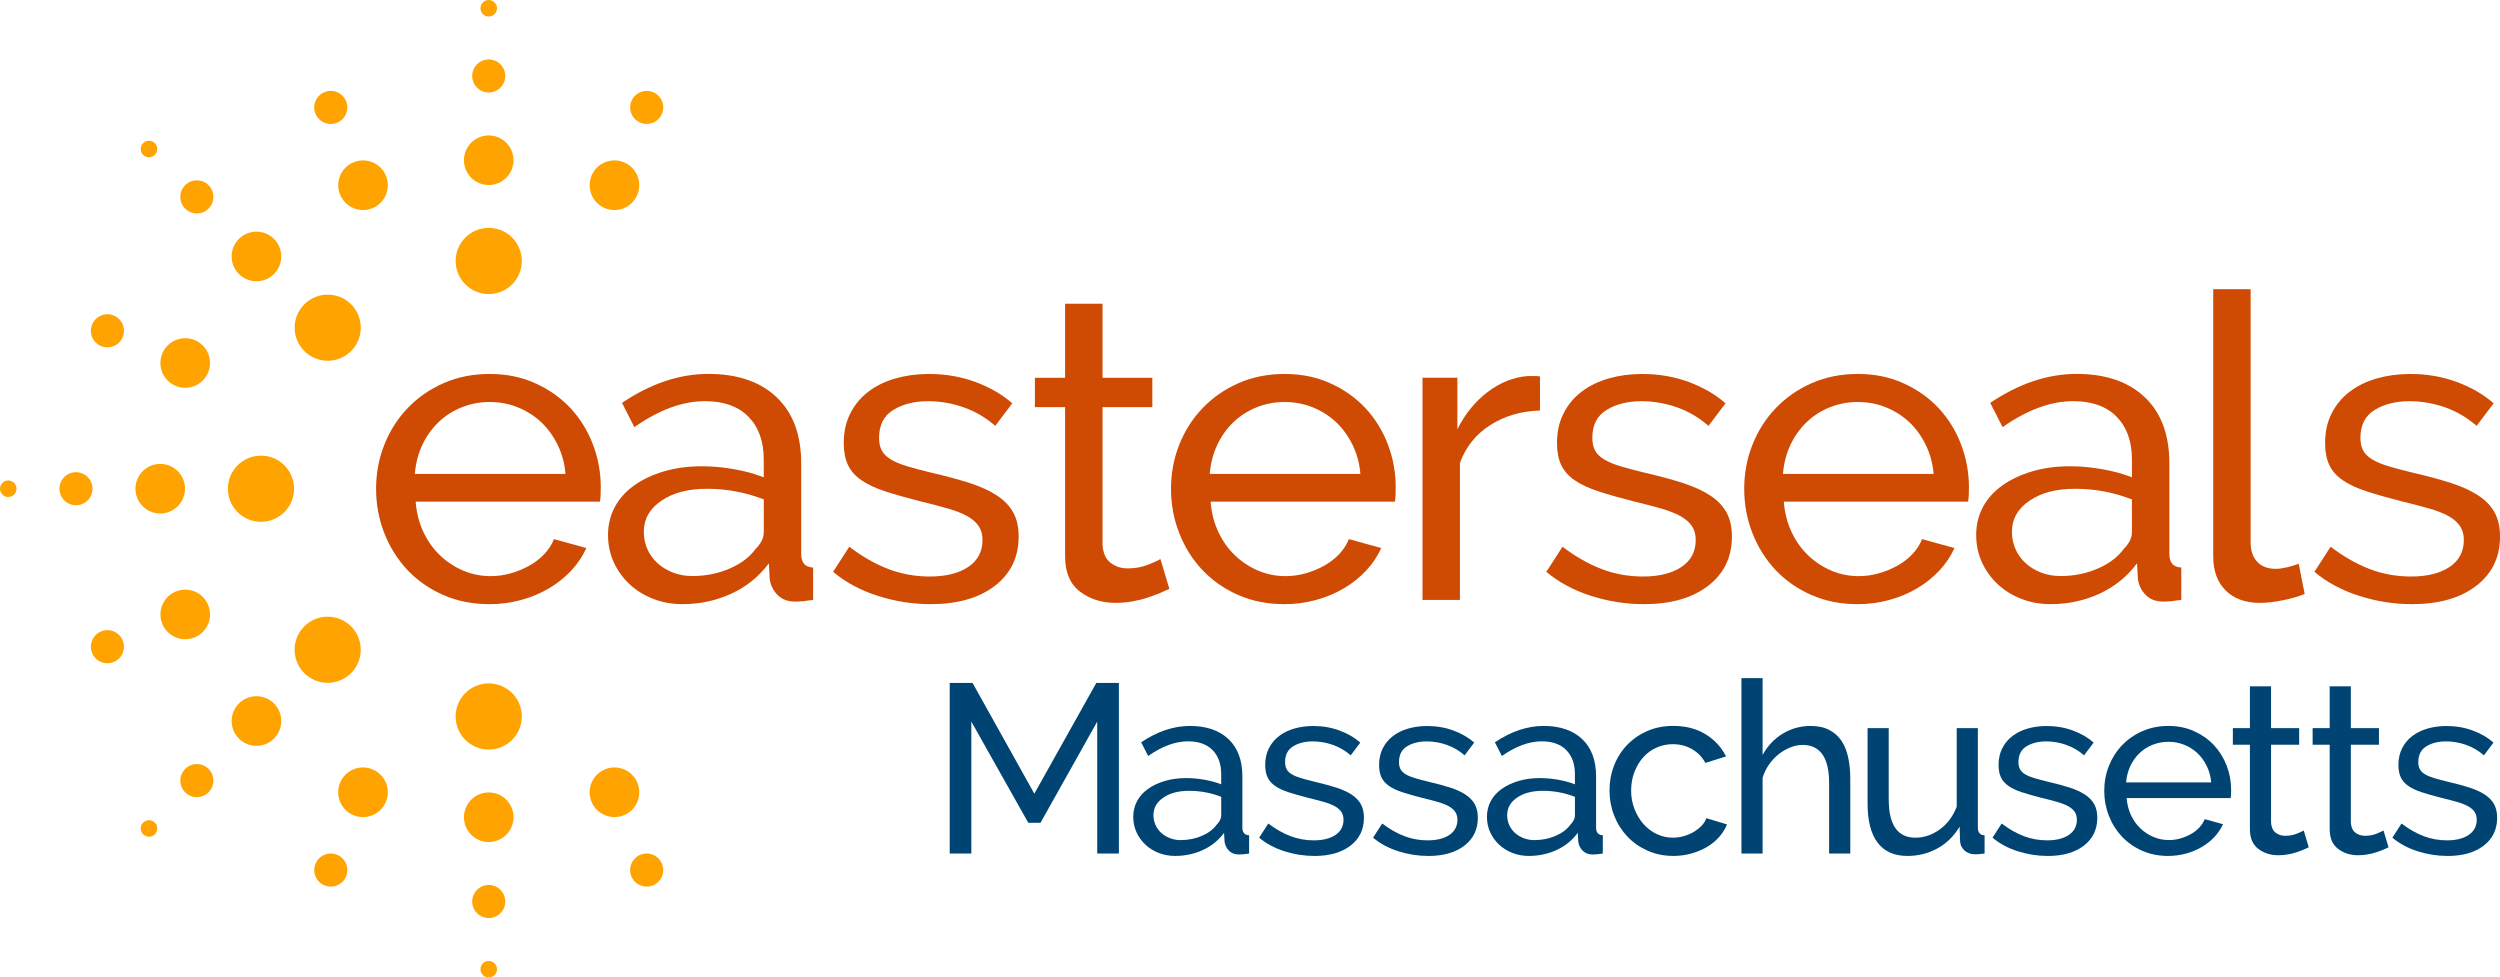 <?xml version="1.0" encoding="UTF-8"?>
<svg id="Layer_2" data-name="Layer 2" xmlns="http://www.w3.org/2000/svg" viewBox="0 0 859.26 335.96">
  <defs>
    <style>
      .cls-1 {
        fill: #004473;
      }

      .cls-2 {
        fill: #cf4b04;
      }

      .cls-3 {
        fill: #ffa300;
      }
    </style>
  </defs>
  <g id="Layer_1-2" data-name="Layer 1">
    <g>
      <path class="cls-1" d="M377.12,293.36v-45.34l-19.49,34.77h-4.21l-19.57-34.77v45.34h-7.43v-58.64h7.85l21.23,38.07,21.31-38.07h7.76v58.64h-7.43Z"/>
      <path class="cls-1" d="M403.96,294.19c-2.04,0-3.94-.34-5.7-1.03-1.76-.69-3.29-1.64-4.58-2.85-1.29-1.21-2.31-2.63-3.06-4.25-.74-1.62-1.12-3.4-1.12-5.33s.44-3.79,1.32-5.41c.88-1.62,2.13-3.01,3.76-4.17,1.62-1.16,3.55-2.06,5.78-2.73,2.23-.66,4.67-.99,7.31-.99,2.09,0,4.21.19,6.36.58,2.15.39,4.05.91,5.7,1.57v-3.47c0-3.52-.99-6.29-2.97-8.3-1.98-2.01-4.79-3.01-8.42-3.01-4.35,0-8.92,1.68-13.71,5.04l-2.4-4.71c5.56-3.74,11.15-5.62,16.77-5.62s10.09,1.52,13.26,4.54c3.17,3.03,4.75,7.3,4.75,12.8v17.59c0,1.71.77,2.59,2.31,2.64v6.28c-.77.11-1.4.19-1.9.25-.5.05-1.02.08-1.57.08-1.43,0-2.57-.43-3.43-1.28-.85-.85-1.36-1.89-1.53-3.1l-.17-3.06c-1.93,2.59-4.36,4.56-7.31,5.91-2.95,1.35-6.1,2.02-9.46,2.02ZM405.86,288.74c2.59,0,5-.48,7.23-1.45,2.23-.96,3.92-2.24,5.08-3.84,1.05-1.05,1.57-2.12,1.57-3.22v-6.36c-3.52-1.38-7.19-2.06-10.98-2.06s-6.59.77-8.88,2.31c-2.29,1.54-3.43,3.55-3.43,6.03,0,1.21.23,2.34.7,3.39.47,1.05,1.13,1.96,1.98,2.73.85.77,1.86,1.38,3.01,1.82,1.16.44,2.4.66,3.72.66Z"/>
      <path class="cls-1" d="M451.69,294.19c-3.47,0-6.88-.54-10.24-1.61-3.36-1.07-6.25-2.63-8.67-4.67l3.14-4.87c2.53,1.93,5.07,3.37,7.6,4.34,2.53.96,5.2,1.45,8.01,1.45,3.14,0,5.63-.62,7.47-1.86,1.84-1.24,2.77-2.99,2.77-5.24,0-1.05-.25-1.94-.74-2.68s-1.24-1.39-2.23-1.94c-.99-.55-2.26-1.05-3.8-1.49-1.54-.44-3.33-.91-5.37-1.4-2.59-.66-4.82-1.29-6.69-1.9-1.87-.6-3.42-1.32-4.62-2.15-1.21-.83-2.09-1.82-2.64-2.97-.55-1.16-.83-2.59-.83-4.29,0-2.15.43-4.06,1.28-5.74.85-1.68,2.02-3.08,3.51-4.21,1.49-1.13,3.23-1.98,5.24-2.56,2.01-.58,4.17-.87,6.48-.87,3.25,0,6.28.52,9.08,1.57,2.81,1.05,5.17,2.42,7.1,4.13l-3.3,4.38c-1.82-1.6-3.85-2.79-6.11-3.59-2.26-.8-4.57-1.2-6.94-1.2-2.64,0-4.89.57-6.73,1.69-1.84,1.13-2.77,2.93-2.77,5.41,0,.99.18,1.82.54,2.48.36.66.95,1.24,1.78,1.73.83.5,1.89.94,3.18,1.32,1.29.39,2.85.8,4.67,1.24,2.86.66,5.35,1.34,7.47,2.02,2.12.69,3.88,1.5,5.29,2.44,1.4.94,2.45,2.04,3.14,3.3.69,1.27,1.03,2.81,1.03,4.62,0,4.02-1.54,7.21-4.62,9.58-3.08,2.37-7.24,3.55-12.47,3.55Z"/>
      <path class="cls-1" d="M490.84,294.19c-3.47,0-6.88-.54-10.24-1.61-3.36-1.07-6.25-2.63-8.67-4.67l3.14-4.87c2.53,1.93,5.07,3.37,7.6,4.34,2.53.96,5.2,1.45,8.01,1.45,3.14,0,5.63-.62,7.47-1.86,1.84-1.24,2.77-2.99,2.77-5.24,0-1.05-.25-1.94-.74-2.68s-1.24-1.39-2.23-1.94c-.99-.55-2.26-1.05-3.8-1.49-1.54-.44-3.33-.91-5.37-1.4-2.59-.66-4.82-1.29-6.69-1.9-1.87-.6-3.42-1.32-4.62-2.15-1.21-.83-2.09-1.82-2.64-2.97-.55-1.16-.83-2.59-.83-4.29,0-2.15.43-4.06,1.28-5.74.85-1.68,2.02-3.08,3.51-4.21,1.49-1.13,3.23-1.98,5.24-2.56,2.01-.58,4.17-.87,6.48-.87,3.25,0,6.28.52,9.08,1.57,2.81,1.05,5.17,2.42,7.1,4.13l-3.3,4.38c-1.82-1.6-3.85-2.79-6.11-3.59-2.26-.8-4.57-1.2-6.94-1.2-2.64,0-4.89.57-6.73,1.69-1.84,1.13-2.77,2.93-2.77,5.41,0,.99.18,1.82.54,2.48.36.66.95,1.24,1.78,1.73.83.5,1.89.94,3.18,1.32,1.29.39,2.85.8,4.67,1.24,2.86.66,5.35,1.34,7.47,2.02,2.12.69,3.88,1.5,5.29,2.44,1.4.94,2.45,2.04,3.14,3.3.69,1.27,1.03,2.81,1.03,4.62,0,4.02-1.54,7.21-4.62,9.58-3.08,2.37-7.24,3.55-12.47,3.55Z"/>
      <path class="cls-1" d="M525.53,294.19c-2.04,0-3.94-.34-5.7-1.03-1.76-.69-3.29-1.64-4.58-2.85-1.29-1.21-2.31-2.63-3.06-4.25s-1.12-3.4-1.12-5.33.44-3.79,1.32-5.41c.88-1.62,2.13-3.01,3.76-4.17s3.55-2.06,5.78-2.73c2.23-.66,4.67-.99,7.31-.99,2.09,0,4.21.19,6.36.58,2.15.39,4.05.91,5.7,1.57v-3.47c0-3.52-.99-6.29-2.97-8.3-1.98-2.01-4.79-3.01-8.42-3.01-4.35,0-8.92,1.68-13.71,5.04l-2.4-4.71c5.56-3.74,11.15-5.62,16.77-5.62s10.09,1.52,13.26,4.54c3.17,3.03,4.75,7.3,4.75,12.8v17.59c0,1.71.77,2.59,2.31,2.64v6.28c-.77.11-1.4.19-1.9.25-.5.05-1.02.08-1.57.08-1.43,0-2.57-.43-3.43-1.28-.85-.85-1.36-1.89-1.53-3.1l-.17-3.06c-1.93,2.59-4.36,4.56-7.31,5.91-2.95,1.35-6.1,2.02-9.46,2.02ZM527.43,288.74c2.59,0,5-.48,7.23-1.45,2.23-.96,3.92-2.24,5.08-3.84,1.04-1.05,1.57-2.12,1.57-3.22v-6.36c-3.52-1.38-7.19-2.06-10.98-2.06s-6.59.77-8.88,2.31c-2.29,1.54-3.43,3.55-3.43,6.03,0,1.21.23,2.34.7,3.39.47,1.05,1.13,1.96,1.98,2.73.85.77,1.86,1.38,3.01,1.82,1.16.44,2.39.66,3.72.66Z"/>
      <path class="cls-1" d="M553.19,271.72c0-3.03.52-5.89,1.57-8.59,1.05-2.7,2.53-5.05,4.46-7.06,1.93-2.01,4.23-3.61,6.9-4.79,2.67-1.18,5.66-1.78,8.96-1.78,4.29,0,8,.95,11.11,2.85,3.11,1.9,5.46,4.45,7.06,7.64l-7.1,2.23c-1.1-2.04-2.64-3.62-4.62-4.75-1.98-1.13-4.19-1.69-6.61-1.69-1.98,0-3.85.4-5.62,1.2-1.76.8-3.28,1.91-4.54,3.34-1.27,1.43-2.27,3.11-3.01,5.04-.74,1.93-1.12,4.05-1.12,6.36s.38,4.38,1.16,6.36c.77,1.98,1.8,3.7,3.1,5.16,1.29,1.46,2.81,2.6,4.54,3.43,1.73.83,3.59,1.24,5.58,1.24,1.27,0,2.52-.18,3.76-.54,1.24-.36,2.37-.84,3.39-1.45,1.02-.61,1.91-1.31,2.68-2.11.77-.8,1.32-1.67,1.65-2.6l7.1,2.15c-.66,1.6-1.58,3.06-2.77,4.38-1.18,1.32-2.57,2.45-4.17,3.39-1.6.94-3.37,1.68-5.33,2.23-1.96.55-4,.83-6.15.83-3.25,0-6.22-.61-8.92-1.82-2.7-1.21-5.01-2.83-6.94-4.87-1.93-2.04-3.43-4.42-4.5-7.14-1.07-2.73-1.61-5.6-1.61-8.63Z"/>
      <path class="cls-1" d="M635.95,293.36h-7.27v-24.12c0-4.46-.77-7.78-2.31-9.95-1.54-2.17-3.8-3.26-6.77-3.26-1.43,0-2.86.29-4.29.87-1.43.58-2.77,1.36-4.01,2.35s-2.34,2.18-3.3,3.55c-.96,1.38-1.69,2.89-2.19,4.54v26.02h-7.27v-60.29h7.27v26.43c1.71-3.14,4.02-5.59,6.94-7.35,2.92-1.76,6.11-2.64,9.58-2.64,2.53,0,4.68.47,6.44,1.4,1.76.94,3.17,2.2,4.21,3.8,1.05,1.6,1.8,3.51,2.27,5.74.47,2.23.7,4.61.7,7.14v25.77Z"/>
      <path class="cls-1" d="M655.6,294.19c-4.52,0-7.93-1.51-10.24-4.54-2.31-3.03-3.47-7.54-3.47-13.54v-25.85h7.27v24.45c0,8.81,3.06,13.21,9.17,13.21,2.97,0,5.77-.95,8.38-2.85,2.61-1.9,4.55-4.5,5.82-7.8v-27.01h7.27v34.19c0,1.71.77,2.59,2.31,2.64v6.28c-.83.11-1.47.18-1.94.21-.47.03-.92.04-1.36.04-1.43,0-2.63-.43-3.59-1.28-.96-.85-1.47-1.91-1.53-3.18l-.17-5.04c-1.93,3.25-4.46,5.74-7.6,7.47-3.14,1.73-6.58,2.6-10.32,2.6Z"/>
      <path class="cls-1" d="M703.75,294.19c-3.47,0-6.88-.54-10.24-1.61-3.36-1.07-6.25-2.63-8.67-4.67l3.14-4.87c2.53,1.93,5.07,3.37,7.6,4.34,2.53.96,5.2,1.45,8.01,1.45,3.14,0,5.63-.62,7.47-1.86,1.84-1.24,2.77-2.99,2.77-5.24,0-1.05-.25-1.94-.74-2.68s-1.24-1.39-2.23-1.94c-.99-.55-2.26-1.05-3.8-1.49-1.54-.44-3.33-.91-5.37-1.4-2.59-.66-4.82-1.29-6.69-1.9-1.87-.6-3.42-1.32-4.62-2.15-1.21-.83-2.09-1.82-2.64-2.97-.55-1.16-.83-2.59-.83-4.29,0-2.15.43-4.06,1.28-5.74.85-1.68,2.02-3.08,3.51-4.21,1.49-1.13,3.23-1.98,5.24-2.56,2.01-.58,4.17-.87,6.48-.87,3.25,0,6.28.52,9.08,1.57,2.81,1.05,5.17,2.42,7.1,4.13l-3.3,4.38c-1.82-1.6-3.85-2.79-6.11-3.59-2.26-.8-4.57-1.2-6.94-1.2-2.64,0-4.89.57-6.73,1.69-1.84,1.13-2.77,2.93-2.77,5.41,0,.99.18,1.82.54,2.48.36.66.95,1.24,1.78,1.73.83.5,1.89.94,3.18,1.32,1.29.39,2.85.8,4.67,1.24,2.86.66,5.35,1.34,7.47,2.02,2.12.69,3.88,1.5,5.29,2.44,1.4.94,2.45,2.04,3.14,3.3.69,1.27,1.03,2.81,1.03,4.62,0,4.02-1.54,7.21-4.62,9.58-3.08,2.37-7.24,3.55-12.47,3.55Z"/>
      <path class="cls-1" d="M745.21,294.19c-3.25,0-6.22-.59-8.92-1.78-2.7-1.18-5.01-2.79-6.94-4.83-1.93-2.04-3.43-4.42-4.5-7.14-1.07-2.73-1.61-5.6-1.61-8.63s.54-5.89,1.61-8.59c1.07-2.7,2.59-5.06,4.54-7.1,1.95-2.04,4.28-3.65,6.98-4.83,2.7-1.18,5.67-1.78,8.92-1.78s6.21.61,8.88,1.82c2.67,1.21,4.94,2.82,6.81,4.83,1.87,2.01,3.32,4.35,4.34,7.02,1.02,2.67,1.53,5.44,1.53,8.3,0,.61-.01,1.16-.04,1.65-.03.5-.07.88-.12,1.16h-35.76c.17,2.15.66,4.1,1.49,5.86.83,1.76,1.9,3.28,3.22,4.54,1.32,1.27,2.82,2.26,4.5,2.97,1.68.72,3.45,1.07,5.33,1.07,1.32,0,2.61-.18,3.88-.54,1.27-.36,2.45-.84,3.55-1.45,1.1-.6,2.08-1.35,2.93-2.23.85-.88,1.5-1.87,1.94-2.97l6.28,1.73c-.72,1.6-1.69,3.06-2.93,4.38s-2.67,2.46-4.29,3.43c-1.62.96-3.43,1.72-5.41,2.27-1.98.55-4.05.83-6.19.83ZM759.99,268.92c-.17-2.04-.67-3.92-1.53-5.66-.85-1.73-1.93-3.21-3.22-4.42-1.29-1.21-2.79-2.16-4.5-2.85-1.71-.69-3.52-1.03-5.45-1.03s-3.74.34-5.45,1.03c-1.71.69-3.21,1.65-4.5,2.89-1.29,1.24-2.34,2.71-3.14,4.42-.8,1.71-1.28,3.58-1.45,5.62h29.24Z"/>
      <path class="cls-1" d="M793.53,291.22c-.44.22-1.02.48-1.73.79-.72.3-1.53.61-2.44.91-.91.3-1.9.55-2.97.74-1.07.19-2.19.29-3.35.29-2.64,0-4.93-.73-6.85-2.19-1.93-1.46-2.89-3.73-2.89-6.81v-28.99h-5.86v-5.7h5.86v-14.37h7.27v14.37h9.66v5.7h-9.66v26.76c.11,1.6.63,2.75,1.57,3.47.94.72,2.04,1.07,3.3,1.07,1.43,0,2.74-.23,3.92-.7,1.18-.47,2-.84,2.44-1.12l1.73,5.78Z"/>
      <path class="cls-1" d="M820.95,291.22c-.44.22-1.02.48-1.73.79-.72.3-1.53.61-2.44.91-.91.3-1.9.55-2.97.74-1.07.19-2.19.29-3.35.29-2.64,0-4.93-.73-6.85-2.19-1.93-1.46-2.89-3.73-2.89-6.81v-28.99h-5.86v-5.7h5.86v-14.37h7.27v14.37h9.66v5.7h-9.66v26.76c.11,1.6.63,2.75,1.57,3.47.94.72,2.04,1.07,3.3,1.07,1.43,0,2.74-.23,3.92-.7,1.18-.47,2-.84,2.44-1.12l1.73,5.78Z"/>
      <path class="cls-1" d="M841.18,294.19c-3.47,0-6.88-.54-10.24-1.61-3.36-1.07-6.25-2.63-8.67-4.67l3.14-4.87c2.53,1.93,5.07,3.37,7.6,4.34,2.53.96,5.2,1.45,8.01,1.45,3.14,0,5.63-.62,7.47-1.86,1.84-1.24,2.77-2.99,2.77-5.24,0-1.05-.25-1.94-.74-2.68s-1.24-1.39-2.23-1.94c-.99-.55-2.26-1.05-3.8-1.49-1.54-.44-3.33-.91-5.37-1.4-2.59-.66-4.82-1.29-6.69-1.9-1.87-.6-3.42-1.32-4.62-2.15-1.21-.83-2.09-1.82-2.64-2.97-.55-1.16-.83-2.59-.83-4.29,0-2.15.43-4.06,1.28-5.74.85-1.68,2.02-3.08,3.51-4.21,1.49-1.13,3.23-1.98,5.24-2.56,2.01-.58,4.17-.87,6.48-.87,3.25,0,6.28.52,9.08,1.57,2.81,1.05,5.17,2.42,7.1,4.13l-3.3,4.38c-1.82-1.6-3.85-2.79-6.11-3.59-2.26-.8-4.57-1.2-6.94-1.2-2.64,0-4.89.57-6.73,1.69-1.84,1.13-2.77,2.93-2.77,5.41,0,.99.18,1.82.54,2.48.36.66.95,1.24,1.78,1.73.83.5,1.89.94,3.18,1.32,1.29.39,2.85.8,4.67,1.24,2.86.66,5.35,1.34,7.47,2.02,2.12.69,3.88,1.5,5.29,2.44,1.4.94,2.45,2.04,3.14,3.3.69,1.27,1.03,2.81,1.03,4.62,0,4.02-1.54,7.21-4.62,9.58-3.08,2.37-7.24,3.55-12.47,3.55Z"/>
    </g>
    <g>
      <path class="cls-2" d="M168.17,207.65c-5.75,0-11.02-1.05-15.8-3.14-4.78-2.1-8.87-4.95-12.29-8.56-3.41-3.61-6.07-7.83-7.97-12.65-1.9-4.83-2.85-9.92-2.85-15.28s.95-10.44,2.85-15.21c1.9-4.78,4.58-8.97,8.04-12.58,3.46-3.61,7.58-6.46,12.36-8.56,4.78-2.09,10.04-3.14,15.8-3.14s10.99,1.07,15.72,3.22c4.73,2.14,8.75,5,12.07,8.56,3.31,3.56,5.87,7.7,7.68,12.43,1.8,4.73,2.71,9.63,2.71,14.7,0,1.07-.03,2.05-.07,2.93-.05.88-.12,1.56-.22,2.05h-63.33c.29,3.8,1.17,7.27,2.63,10.38,1.46,3.12,3.36,5.8,5.71,8.05,2.34,2.25,5,4,7.97,5.27,2.97,1.27,6.12,1.9,9.44,1.9,2.34,0,4.63-.31,6.87-.95,2.24-.63,4.34-1.49,6.29-2.56,1.95-1.07,3.68-2.39,5.19-3.95,1.51-1.56,2.65-3.31,3.44-5.26l11.12,3.07c-1.27,2.83-3,5.41-5.19,7.75-2.19,2.34-4.73,4.36-7.6,6.07-2.88,1.71-6.07,3.05-9.58,4.02-3.51.97-7.17,1.46-10.97,1.46M194.35,162.89c-.29-3.61-1.2-6.95-2.7-10.02-1.51-3.07-3.42-5.68-5.71-7.82-2.29-2.14-4.95-3.83-7.97-5.05-3.02-1.22-6.24-1.83-9.65-1.83s-6.63.61-9.65,1.83c-3.02,1.22-5.68,2.92-7.97,5.12-2.29,2.2-4.15,4.81-5.56,7.83-1.41,3.02-2.27,6.34-2.56,9.95h51.78Z"/>
      <path class="cls-2" d="M234.57,207.65c-3.61,0-6.97-.61-10.09-1.83-3.12-1.22-5.83-2.9-8.12-5.05-2.29-2.14-4.1-4.66-5.41-7.53-1.32-2.87-1.97-6.02-1.97-9.43s.78-6.7,2.34-9.58c1.56-2.88,3.78-5.34,6.65-7.39,2.87-2.05,6.29-3.66,10.24-4.83,3.95-1.17,8.26-1.75,12.94-1.75,3.71,0,7.46.34,11.26,1.02,3.8.68,7.17,1.61,10.09,2.78v-6.14c0-6.24-1.76-11.14-5.27-14.7-3.51-3.56-8.48-5.34-14.92-5.34-7.7,0-15.8,2.98-24.28,8.92l-4.24-8.34c9.85-6.63,19.75-9.95,29.69-9.95s17.87,2.68,23.48,8.05c5.61,5.36,8.41,12.92,8.41,22.67v31.15c0,3.03,1.37,4.58,4.1,4.68v11.12c-1.37.19-2.49.34-3.36.44-.88.1-1.81.15-2.78.15-2.54,0-4.56-.75-6.07-2.27-1.51-1.51-2.41-3.34-2.71-5.48l-.29-5.41c-3.42,4.58-7.73,8.07-12.95,10.46-5.22,2.39-10.8,3.58-16.75,3.58M237.94,197.99c4.58,0,8.85-.85,12.8-2.56,3.95-1.7,6.95-3.97,9-6.8,1.85-1.85,2.78-3.75,2.78-5.71v-11.26c-6.24-2.44-12.73-3.66-19.45-3.66s-11.68,1.37-15.72,4.09c-4.05,2.73-6.07,6.29-6.07,10.68,0,2.15.42,4.15,1.24,6,.83,1.85,2,3.46,3.51,4.83,1.51,1.37,3.29,2.44,5.34,3.22,2.05.78,4.24,1.17,6.58,1.17"/>
      <path class="cls-2" d="M319.84,207.65c-6.14,0-12.19-.95-18.14-2.85-5.95-1.9-11.07-4.65-15.36-8.26l5.56-8.63c4.48,3.41,8.97,5.97,13.46,7.68,4.48,1.71,9.22,2.56,14.19,2.56,5.56,0,9.97-1.1,13.24-3.29,3.27-2.19,4.9-5.29,4.9-9.29,0-1.85-.44-3.44-1.32-4.75-.88-1.32-2.19-2.46-3.95-3.44-1.76-.97-4-1.85-6.73-2.63-2.73-.78-5.9-1.61-9.51-2.48-4.58-1.17-8.53-2.29-11.85-3.37-3.32-1.07-6.05-2.34-8.19-3.8-2.15-1.46-3.71-3.22-4.68-5.27-.98-2.05-1.46-4.58-1.46-7.61,0-3.8.75-7.19,2.27-10.16,1.51-2.98,3.58-5.46,6.21-7.46,2.63-2,5.73-3.51,9.29-4.53,3.56-1.02,7.39-1.54,11.48-1.54,5.75,0,11.12.93,16.09,2.78,4.97,1.85,9.16,4.29,12.58,7.31l-5.85,7.75c-3.22-2.83-6.83-4.95-10.82-6.36-4-1.41-8.1-2.12-12.29-2.12-4.68,0-8.65,1-11.92,3-3.27,2-4.9,5.19-4.9,9.58,0,1.76.31,3.22.95,4.39.63,1.17,1.68,2.19,3.14,3.07s3.34,1.66,5.63,2.34c2.29.68,5.05,1.42,8.26,2.19,5.07,1.17,9.48,2.37,13.24,3.58,3.75,1.22,6.87,2.66,9.36,4.31,2.49,1.66,4.34,3.61,5.56,5.85,1.22,2.25,1.83,4.97,1.83,8.19,0,7.12-2.73,12.78-8.19,16.97-5.46,4.19-12.82,6.29-22.09,6.29"/>
      <path class="cls-2" d="M401.9,202.38c-.78.39-1.81.85-3.07,1.39-1.27.54-2.7,1.07-4.31,1.61-1.61.54-3.36.97-5.26,1.32-1.9.34-3.88.51-5.92.51-4.68,0-8.73-1.29-12.14-3.87-3.41-2.58-5.12-6.61-5.12-12.07v-51.34h-10.38v-10.09h10.38v-25.45h12.87v25.45h17.11v10.09h-17.11v47.39c.19,2.83,1.12,4.88,2.78,6.14,1.66,1.27,3.61,1.9,5.85,1.9,2.53,0,4.85-.41,6.95-1.24,2.1-.83,3.53-1.49,4.31-1.98l3.07,10.24Z"/>
      <path class="cls-2" d="M441.39,207.65c-5.75,0-11.02-1.05-15.8-3.14-4.78-2.1-8.87-4.95-12.29-8.56-3.42-3.61-6.07-7.83-7.97-12.65-1.9-4.83-2.85-9.92-2.85-15.28s.95-10.44,2.85-15.21c1.9-4.78,4.58-8.97,8.05-12.58,3.46-3.61,7.58-6.46,12.36-8.56,4.78-2.09,10.04-3.14,15.8-3.14s10.99,1.07,15.72,3.22c4.73,2.14,8.75,5,12.07,8.56,3.31,3.56,5.87,7.7,7.68,12.43,1.8,4.73,2.71,9.63,2.71,14.7,0,1.07-.03,2.05-.07,2.93-.05.88-.12,1.56-.22,2.05h-63.33c.29,3.8,1.17,7.27,2.63,10.38,1.46,3.12,3.36,5.8,5.7,8.05,2.34,2.25,5,4,7.97,5.27,2.98,1.27,6.12,1.9,9.43,1.9,2.34,0,4.63-.31,6.87-.95,2.24-.63,4.34-1.49,6.29-2.56,1.95-1.07,3.68-2.39,5.19-3.95,1.51-1.56,2.66-3.31,3.44-5.26l11.12,3.07c-1.27,2.83-3,5.41-5.19,7.75-2.19,2.34-4.73,4.36-7.61,6.07-2.88,1.71-6.07,3.05-9.58,4.02-3.51.97-7.17,1.46-10.97,1.46M467.57,162.89c-.29-3.61-1.2-6.95-2.71-10.02-1.51-3.07-3.41-5.68-5.7-7.82-2.29-2.14-4.95-3.83-7.97-5.05-3.02-1.22-6.24-1.83-9.65-1.83s-6.63.61-9.65,1.83c-3.02,1.22-5.68,2.92-7.97,5.12-2.29,2.2-4.15,4.81-5.56,7.83-1.41,3.02-2.27,6.34-2.56,9.95h51.78Z"/>
      <path class="cls-2" d="M529.29,141.1c-6.44.2-12.12,1.85-17.04,4.97-4.92,3.12-8.41,7.46-10.46,13.02v47.1h-12.87v-76.35h11.99v17.7c2.63-5.27,6.09-9.53,10.39-12.8,4.29-3.27,8.87-5.09,13.75-5.49h2.49c.68,0,1.27.05,1.76.15v11.7Z"/>
      <path class="cls-2" d="M564.98,207.65c-6.14,0-12.19-.95-18.14-2.85-5.95-1.9-11.07-4.65-15.36-8.26l5.56-8.63c4.48,3.41,8.97,5.97,13.46,7.68,4.48,1.71,9.21,2.56,14.19,2.56,5.56,0,9.97-1.1,13.24-3.29,3.27-2.19,4.9-5.29,4.9-9.29,0-1.85-.44-3.44-1.32-4.75-.88-1.32-2.2-2.46-3.95-3.44-1.76-.97-4-1.85-6.73-2.63-2.73-.78-5.9-1.61-9.51-2.48-4.59-1.17-8.53-2.29-11.85-3.37-3.32-1.07-6.05-2.34-8.19-3.8-2.14-1.46-3.71-3.22-4.68-5.27-.98-2.05-1.46-4.58-1.46-7.61,0-3.8.75-7.19,2.27-10.16,1.51-2.98,3.58-5.46,6.22-7.46,2.63-2,5.73-3.51,9.29-4.53,3.56-1.02,7.39-1.54,11.48-1.54,5.75,0,11.12.93,16.09,2.78,4.97,1.85,9.16,4.29,12.58,7.31l-5.85,7.75c-3.22-2.83-6.82-4.95-10.82-6.36-4-1.41-8.09-2.12-12.29-2.12-4.68,0-8.65,1-11.92,3-3.27,2-4.9,5.19-4.9,9.58,0,1.76.31,3.22.95,4.39.63,1.17,1.68,2.19,3.15,3.07,1.46.88,3.34,1.66,5.63,2.34,2.29.68,5.04,1.42,8.26,2.19,5.07,1.17,9.48,2.37,13.24,3.58,3.75,1.22,6.87,2.66,9.36,4.31,2.49,1.66,4.34,3.61,5.56,5.85,1.22,2.25,1.83,4.97,1.83,8.19,0,7.12-2.73,12.78-8.19,16.97-5.46,4.19-12.82,6.29-22.09,6.29"/>
      <path class="cls-2" d="M638.4,207.65c-5.75,0-11.02-1.05-15.8-3.14-4.78-2.1-8.87-4.95-12.29-8.56-3.42-3.61-6.07-7.83-7.97-12.65-1.9-4.83-2.85-9.92-2.85-15.28s.95-10.44,2.85-15.21c1.9-4.78,4.58-8.97,8.05-12.58,3.46-3.61,7.58-6.46,12.36-8.56,4.78-2.09,10.04-3.14,15.8-3.14s10.99,1.07,15.72,3.22c4.73,2.14,8.75,5,12.07,8.56,3.31,3.56,5.87,7.7,7.68,12.43,1.8,4.73,2.71,9.63,2.71,14.7,0,1.07-.03,2.05-.07,2.93-.05.88-.12,1.56-.22,2.05h-63.33c.29,3.8,1.17,7.27,2.63,10.38,1.46,3.12,3.36,5.8,5.7,8.05,2.34,2.25,5,4,7.97,5.27,2.98,1.27,6.12,1.9,9.43,1.9,2.34,0,4.63-.31,6.87-.95,2.24-.63,4.34-1.49,6.29-2.56,1.95-1.07,3.68-2.39,5.19-3.95,1.51-1.56,2.66-3.31,3.44-5.26l11.12,3.07c-1.27,2.83-3,5.41-5.19,7.75-2.19,2.34-4.73,4.36-7.61,6.07-2.88,1.71-6.07,3.05-9.58,4.02-3.51.97-7.17,1.46-10.97,1.46M664.58,162.89c-.29-3.61-1.2-6.95-2.71-10.02s-3.41-5.68-5.7-7.82c-2.29-2.14-4.95-3.83-7.97-5.05-3.02-1.22-6.24-1.83-9.65-1.83s-6.63.61-9.65,1.83c-3.02,1.22-5.68,2.92-7.97,5.12-2.29,2.2-4.15,4.81-5.56,7.83-1.41,3.02-2.27,6.34-2.56,9.95h51.78Z"/>
      <path class="cls-2" d="M704.81,207.65c-3.61,0-6.97-.61-10.09-1.83-3.12-1.22-5.83-2.9-8.12-5.05-2.29-2.14-4.1-4.66-5.41-7.53-1.32-2.87-1.97-6.02-1.97-9.43s.78-6.7,2.34-9.58,3.78-5.34,6.66-7.39c2.87-2.05,6.29-3.66,10.24-4.83,3.95-1.17,8.26-1.75,12.94-1.75,3.71,0,7.46.34,11.26,1.02,3.8.68,7.17,1.61,10.09,2.78v-6.14c0-6.24-1.76-11.14-5.26-14.7-3.51-3.56-8.49-5.34-14.92-5.34-7.7,0-15.8,2.98-24.28,8.92l-4.24-8.34c9.85-6.63,19.75-9.95,29.69-9.95s17.86,2.68,23.47,8.05c5.61,5.36,8.41,12.92,8.41,22.67v31.15c0,3.03,1.37,4.58,4.1,4.68v11.12c-1.37.19-2.49.34-3.36.44-.88.1-1.8.15-2.78.15-2.54,0-4.56-.75-6.07-2.27-1.51-1.51-2.41-3.34-2.71-5.48l-.29-5.41c-3.41,4.58-7.73,8.07-12.94,10.46-5.22,2.39-10.8,3.58-16.75,3.58M708.17,197.99c4.58,0,8.85-.85,12.8-2.56,3.95-1.7,6.95-3.97,9-6.8,1.85-1.85,2.78-3.75,2.78-5.71v-11.26c-6.24-2.44-12.73-3.66-19.45-3.66s-11.68,1.37-15.72,4.09c-4.05,2.73-6.07,6.29-6.07,10.68,0,2.15.42,4.15,1.24,6,.83,1.85,2,3.46,3.51,4.83,1.51,1.37,3.29,2.44,5.34,3.22,2.05.78,4.24,1.17,6.58,1.17"/>
      <path class="cls-2" d="M760.68,99.41h12.87v87.03c0,2.83.75,5.05,2.27,6.66,1.51,1.61,3.63,2.41,6.36,2.41,1.07,0,2.34-.17,3.8-.51,1.46-.34,2.83-.76,4.1-1.24l2.05,10.39c-2.15.88-4.68,1.61-7.61,2.19-2.92.59-5.51.88-7.75.88-4.97,0-8.9-1.41-11.77-4.24-2.88-2.82-4.31-6.77-4.31-11.85v-91.71Z"/>
      <path class="cls-2" d="M828.98,207.65c-6.14,0-12.19-.95-18.14-2.85-5.95-1.9-11.07-4.65-15.36-8.26l5.56-8.63c4.48,3.41,8.97,5.97,13.46,7.68,4.48,1.71,9.21,2.56,14.19,2.56,5.56,0,9.97-1.1,13.24-3.29,3.27-2.19,4.9-5.29,4.9-9.29,0-1.85-.44-3.44-1.32-4.75-.88-1.32-2.2-2.46-3.95-3.44-1.76-.97-4-1.85-6.73-2.63-2.73-.78-5.9-1.61-9.51-2.48-4.58-1.17-8.53-2.29-11.85-3.37-3.32-1.07-6.05-2.34-8.19-3.8-2.15-1.46-3.71-3.22-4.68-5.27-.98-2.05-1.46-4.58-1.46-7.61,0-3.8.75-7.19,2.27-10.16,1.51-2.98,3.58-5.46,6.22-7.46,2.63-2,5.73-3.51,9.29-4.53,3.56-1.02,7.39-1.54,11.48-1.54,5.75,0,11.12.93,16.09,2.78,4.97,1.85,9.16,4.29,12.58,7.31l-5.85,7.75c-3.22-2.83-6.83-4.95-10.82-6.36-4-1.41-8.09-2.12-12.29-2.12-4.68,0-8.65,1-11.92,3-3.27,2-4.9,5.19-4.9,9.58,0,1.76.31,3.22.95,4.39.63,1.17,1.68,2.19,3.15,3.07,1.46.88,3.34,1.66,5.63,2.34,2.29.68,5.04,1.42,8.26,2.19,5.07,1.17,9.48,2.37,13.24,3.58,3.75,1.22,6.87,2.66,9.36,4.31,2.49,1.66,4.34,3.61,5.56,5.85,1.22,2.25,1.83,4.97,1.83,8.19,0,7.12-2.73,12.78-8.19,16.97-5.46,4.19-12.82,6.29-22.09,6.29"/>
    </g>
    <g>
      <path class="cls-3" d="M179.35,89.7c0,6.28-5.09,11.37-11.37,11.37s-11.37-5.09-11.37-11.37,5.09-11.37,11.37-11.37,11.37,5.09,11.37,11.37"/>
      <path class="cls-3" d="M176.5,55.07c0,4.71-3.82,8.52-8.52,8.52s-8.52-3.82-8.52-8.52,3.82-8.52,8.52-8.52,8.52,3.82,8.52,8.52"/>
      <path class="cls-3" d="M173.66,26.11c0,3.14-2.54,5.68-5.68,5.68s-5.68-2.54-5.68-5.68,2.55-5.68,5.68-5.68,5.68,2.54,5.68,5.68"/>
      <path class="cls-3" d="M170.82,2.84c0,1.57-1.27,2.84-2.84,2.84s-2.84-1.27-2.84-2.84,1.27-2.84,2.84-2.84,2.84,1.27,2.84,2.84"/>
      <path class="cls-3" d="M179.35,246.26c0-6.28-5.09-11.37-11.37-11.37s-11.37,5.09-11.37,11.37,5.09,11.37,11.37,11.37,11.37-5.09,11.37-11.37"/>
      <path class="cls-3" d="M176.5,280.89c0-4.71-3.82-8.52-8.52-8.52s-8.52,3.82-8.52,8.52,3.82,8.52,8.52,8.52,8.52-3.82,8.52-8.52"/>
      <path class="cls-3" d="M173.66,309.85c0-3.14-2.54-5.68-5.68-5.68s-5.68,2.54-5.68,5.68,2.55,5.68,5.68,5.68,5.68-2.54,5.68-5.68"/>
      <path class="cls-3" d="M170.82,333.12c0-1.57-1.27-2.84-2.84-2.84s-2.84,1.27-2.84,2.84,1.27,2.84,2.84,2.84,2.84-1.27,2.84-2.84"/>
      <path class="cls-3" d="M132.65,60.4c1.8,4.35-.26,9.34-4.61,11.14-4.35,1.8-9.34-.26-11.14-4.62-1.8-4.35.26-9.34,4.61-11.14,4.35-1.8,9.34.26,11.14,4.61"/>
      <path class="cls-3" d="M118.94,34.74c1.2,2.9-.18,6.22-3.08,7.43-2.9,1.2-6.22-.18-7.43-3.07-1.2-2.9.18-6.22,3.08-7.43,2.9-1.2,6.22.18,7.43,3.08"/>
      <path class="cls-3" d="M219.07,269.04c-1.8-4.35-6.79-6.42-11.14-4.61-4.35,1.8-6.42,6.79-4.61,11.14,1.8,4.35,6.79,6.42,11.14,4.61,4.35-1.8,6.42-6.79,4.61-11.14"/>
      <path class="cls-3" d="M227.52,296.87c-1.2-2.9-4.52-4.28-7.43-3.08-2.9,1.2-4.28,4.53-3.08,7.43,1.2,2.9,4.52,4.28,7.43,3.08,2.9-1.2,4.28-4.53,3.08-7.43"/>
      <path class="cls-3" d="M120.67,104.59c4.44,4.44,4.44,11.64,0,16.07-4.44,4.44-11.64,4.44-16.07,0-4.44-4.44-4.44-11.64,0-16.07,4.44-4.44,11.64-4.44,16.07,0"/>
      <path class="cls-3" d="M94.17,82.11c3.33,3.33,3.33,8.73,0,12.06-3.33,3.33-8.73,3.33-12.06,0-3.33-3.33-3.33-8.73,0-12.06,3.33-3.33,8.73-3.33,12.06,0"/>
      <path class="cls-3" d="M71.68,63.65c2.22,2.22,2.22,5.82,0,8.04-2.22,2.22-5.82,2.22-8.04,0-2.22-2.22-2.22-5.82,0-8.04,2.22-2.22,5.82-2.22,8.04,0"/>
      <path class="cls-3" d="M53.22,49.2c1.11,1.11,1.11,2.91,0,4.02-1.11,1.11-2.91,1.11-4.02,0-1.11-1.11-1.11-2.91,0-4.02,1.11-1.11,2.91-1.11,4.02,0"/>
      <path class="cls-3" d="M66.92,116.89c4.35,1.8,6.42,6.79,4.61,11.14-1.8,4.35-6.79,6.42-11.14,4.61-4.35-1.8-6.42-6.79-4.61-11.14,1.8-4.35,6.79-6.42,11.14-4.61"/>
      <path class="cls-3" d="M39.09,108.44c2.9,1.2,4.28,4.52,3.08,7.43-1.2,2.9-4.53,4.28-7.43,3.08-2.9-1.2-4.28-4.52-3.08-7.43,1.2-2.9,4.53-4.28,7.43-3.08"/>
      <path class="cls-3" d="M89.7,156.61c6.28,0,11.37,5.09,11.37,11.37s-5.09,11.37-11.37,11.37-11.37-5.09-11.37-11.37,5.09-11.37,11.37-11.37"/>
      <path class="cls-3" d="M55.07,159.45c4.71,0,8.52,3.82,8.52,8.52s-3.82,8.53-8.52,8.53-8.52-3.82-8.52-8.53,3.82-8.52,8.52-8.52"/>
      <path class="cls-3" d="M26.11,162.3c3.14,0,5.68,2.54,5.68,5.68s-2.54,5.68-5.68,5.68-5.68-2.55-5.68-5.68,2.54-5.68,5.68-5.68"/>
      <path class="cls-3" d="M2.84,165.14c1.57,0,2.84,1.27,2.84,2.84s-1.27,2.84-2.84,2.84-2.84-1.27-2.84-2.84,1.27-2.84,2.84-2.84"/>
      <path class="cls-3" d="M60.4,203.31c4.35-1.8,9.34.26,11.14,4.61,1.8,4.35-.26,9.34-4.61,11.14-4.35,1.8-9.34-.26-11.14-4.61-1.8-4.35.26-9.34,4.61-11.14"/>
      <path class="cls-3" d="M34.74,217.02c2.9-1.2,6.22.18,7.43,3.08,1.2,2.9-.18,6.22-3.08,7.43-2.9,1.2-6.22-.18-7.43-3.08-1.2-2.9.18-6.22,3.08-7.43"/>
      <path class="cls-3" d="M104.59,215.29c4.44-4.44,11.64-4.44,16.07,0,4.44,4.44,4.44,11.64,0,16.07-4.44,4.44-11.64,4.44-16.07,0-4.44-4.44-4.44-11.64,0-16.07"/>
      <path class="cls-3" d="M82.11,241.79c3.33-3.33,8.73-3.33,12.06,0,3.33,3.33,3.33,8.73,0,12.06-3.33,3.33-8.73,3.33-12.06,0-3.33-3.33-3.33-8.73,0-12.06"/>
      <path class="cls-3" d="M63.64,264.28c2.22-2.22,5.82-2.22,8.04,0,2.22,2.22,2.22,5.82,0,8.04-2.22,2.22-5.82,2.22-8.04,0s-2.22-5.82,0-8.04"/>
      <path class="cls-3" d="M49.2,282.74c1.11-1.11,2.91-1.11,4.02,0,1.11,1.11,1.11,2.91,0,4.02-1.11,1.11-2.91,1.11-4.02,0-1.11-1.11-1.11-2.91,0-4.02"/>
      <path class="cls-3" d="M116.89,269.04c1.8-4.35,6.79-6.42,11.14-4.61,4.35,1.8,6.42,6.79,4.61,11.14-1.8,4.35-6.79,6.42-11.14,4.61-4.35-1.8-6.42-6.79-4.61-11.14"/>
      <path class="cls-3" d="M108.44,296.87c1.2-2.9,4.52-4.28,7.43-3.08,2.9,1.2,4.28,4.53,3.08,7.43-1.2,2.9-4.52,4.28-7.43,3.08-2.9-1.2-4.28-4.53-3.08-7.43"/>
      <path class="cls-3" d="M203.31,60.4c-1.8,4.35.26,9.34,4.61,11.14,4.35,1.8,9.34-.26,11.14-4.62,1.8-4.35-.26-9.34-4.61-11.14-4.35-1.8-9.34.26-11.14,4.61"/>
      <path class="cls-3" d="M217.02,34.74c-1.2,2.9.18,6.22,3.08,7.43,2.9,1.2,6.22-.18,7.43-3.07,1.2-2.9-.18-6.22-3.08-7.43-2.9-1.2-6.22.18-7.43,3.08"/>
    </g>
  </g>
</svg>